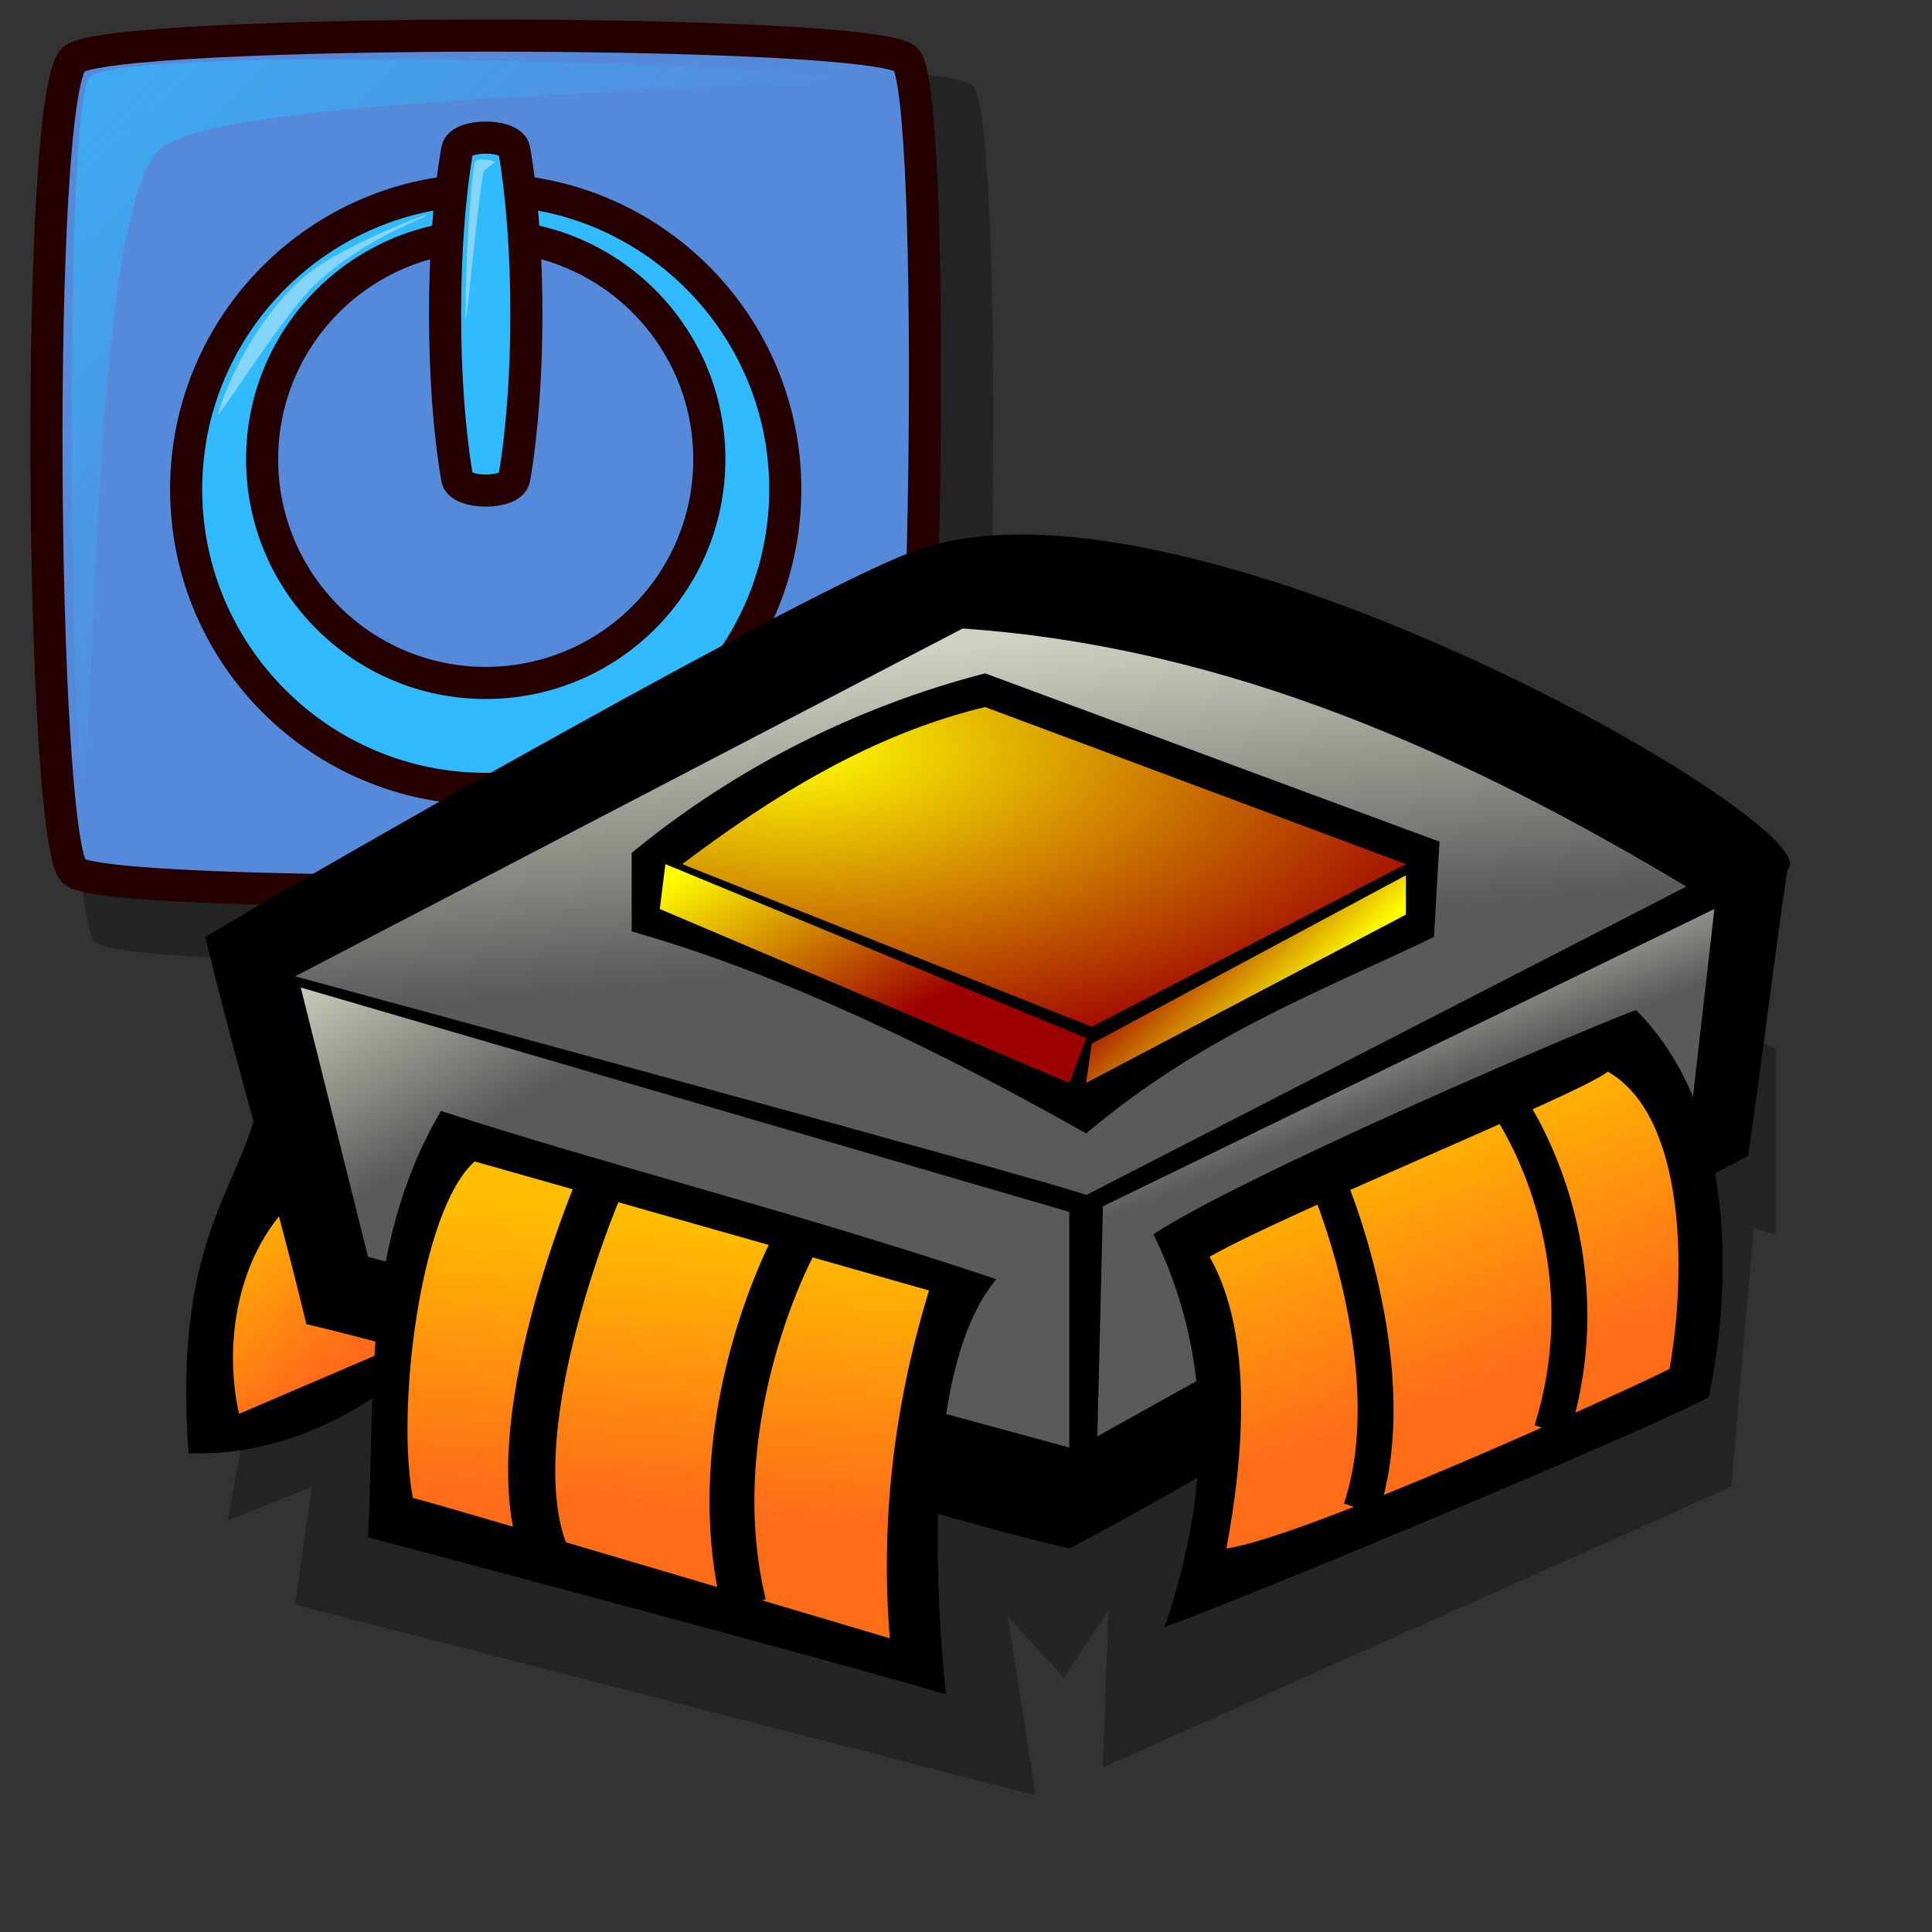 <?xml version="1.0" encoding="UTF-8" standalone="no"?>
<!-- Created with Sodipodi ("http://www.sodipodi.com/") -->
<svg
   xmlns:dc="http://purl.org/dc/elements/1.1/"
   xmlns:cc="http://web.resource.org/cc/"
   xmlns:rdf="http://www.w3.org/1999/02/22-rdf-syntax-ns#"
   xmlns:svg="http://www.w3.org/2000/svg"
   xmlns="http://www.w3.org/2000/svg"
   xmlns:xlink="http://www.w3.org/1999/xlink"
   xmlns:sodipodi="http://sodipodi.sourceforge.net/DTD/sodipodi-0.dtd"
   xmlns:inkscape="http://www.inkscape.org/namespaces/inkscape"
   id="svg548"
   sodipodi:version="0.32"
   width="72pt"
   height="72pt"
   sodipodi:docbase="/home/tweenk/GNUtoon/apps"
   sodipodi:docname="gnome-session-suspend.svg"
   inkscape:version="0.45.1"
   inkscape:output_extension="org.inkscape.output.svg.inkscape">
  <rect width="100%" height="100%" fill="#333333" stroke="none"/>
  <defs
     id="defs550">
    <linearGradient
       inkscape:collect="always"
       id="linearGradient8660">
      <stop
         style="stop-color:#31baff;stop-opacity:1;"
         offset="0"
         id="stop8662" />
      <stop
         style="stop-color:#31baff;stop-opacity:0;"
         offset="1"
         id="stop8664" />
    </linearGradient>
    <linearGradient
       id="linearGradient577">
      <stop
         style="stop-color:#ffbd00;stop-opacity:1;"
         offset="0"
         id="stop578" />
      <stop
         style="stop-color:#ff6d19;stop-opacity:1;"
         offset="1"
         id="stop579" />
    </linearGradient>
    <linearGradient
       id="linearGradient568">
      <stop
         style="stop-color:#cfd2c2;stop-opacity:1;"
         offset="0"
         id="stop569" />
      <stop
         style="stop-color:#595a59;stop-opacity:1;"
         offset="1"
         id="stop570" />
    </linearGradient>
    <linearGradient
       id="linearGradient557">
      <stop
         style="stop-color:#ffff00;stop-opacity:1;"
         offset="0"
         id="stop558" />
      <stop
         style="stop-color:#9d0000;stop-opacity:1;"
         offset="1"
         id="stop559" />
    </linearGradient>
    <linearGradient
       inkscape:collect="always"
       xlink:href="#linearGradient577"
       id="linearGradient6658"
       gradientUnits="userSpaceOnUse"
       spreadMethod="pad"
       x1="0.931"
       y1="52.571"
       x2="6.973"
       y2="60.733"
       gradientTransform="scale(0.95,1.053)" />
    <linearGradient
       inkscape:collect="always"
       xlink:href="#linearGradient568"
       id="linearGradient6660"
       gradientUnits="userSpaceOnUse"
       gradientTransform="scale(1.567,0.638)"
       spreadMethod="pad"
       x1="23.422"
       y1="36.166"
       x2="29.506"
       y2="61.846" />
    <radialGradient
       inkscape:collect="always"
       xlink:href="#linearGradient557"
       id="radialGradient6662"
       gradientUnits="userSpaceOnUse"
       gradientTransform="scale(1.494,0.669)"
       spreadMethod="pad"
       cx="22.889"
       cy="42.203"
       fx="22.889"
       fy="42.203"
       r="27.14" />
    <linearGradient
       inkscape:collect="always"
       xlink:href="#linearGradient557"
       id="linearGradient6664"
       gradientUnits="userSpaceOnUse"
       gradientTransform="scale(1.396,0.716)"
       spreadMethod="pad"
       x1="19.401"
       y1="49.752"
       x2="30.072"
       y2="59.189" />
    <linearGradient
       inkscape:collect="always"
       xlink:href="#linearGradient557"
       id="linearGradient6666"
       gradientUnits="userSpaceOnUse"
       gradientTransform="scale(1.241,0.806)"
       spreadMethod="pad"
       x1="55.493"
       y1="45.399"
       x2="49.203"
       y2="41.139" />
    <linearGradient
       inkscape:collect="always"
       xlink:href="#linearGradient568"
       id="linearGradient6668"
       gradientUnits="userSpaceOnUse"
       gradientTransform="scale(1.302,0.768)"
       spreadMethod="pad"
       x1="3.444"
       y1="54.634"
       x2="12.933"
       y2="64.278" />
    <linearGradient
       inkscape:collect="always"
       xlink:href="#linearGradient577"
       id="linearGradient6670"
       gradientUnits="userSpaceOnUse"
       gradientTransform="scale(1.046,0.956)"
       spreadMethod="pad"
       x1="25.757"
       y1="57.072"
       x2="24.192"
       y2="73.35" />
    <linearGradient
       inkscape:collect="always"
       xlink:href="#linearGradient568"
       id="linearGradient6672"
       gradientUnits="userSpaceOnUse"
       spreadMethod="pad"
       x1="61.635"
       y1="42.959"
       x2="65.302"
       y2="50.903"
       gradientTransform="scale(1.082,0.924)" />
    <linearGradient
       inkscape:collect="always"
       xlink:href="#linearGradient577"
       id="linearGradient6674"
       gradientUnits="userSpaceOnUse"
       gradientTransform="scale(0.992,1.008)"
       spreadMethod="pad"
       x1="67.597"
       y1="48.13"
       x2="73.033"
       y2="62.949" />
    <linearGradient
       inkscape:collect="always"
       xlink:href="#linearGradient8660"
       id="linearGradient8666"
       x1="-5.841"
       y1="-3.518"
       x2="23.176"
       y2="26.113"
       gradientUnits="userSpaceOnUse"
       gradientTransform="translate(-0.774,-1.216)" />
  </defs>
  <sodipodi:namedview
     id="base"
     inkscape:zoom="4.5222222"
     inkscape:cx="49.911308"
     inkscape:cy="56.553273"
     inkscape:window-width="795"
     inkscape:window-height="619"
     inkscape:window-x="114"
     inkscape:window-y="74"
     inkscape:current-layer="svg548">
    <sodipodi:guide
       orientation="vertical"
       position="0"
       id="guide552" />
    <sodipodi:guide
       orientation="horizontal"
       position="72"
       id="guide553" />
    <sodipodi:guide
       orientation="vertical"
       position="71.75"
       id="guide554" />
    <sodipodi:guide
       orientation="horizontal"
       position="0.25"
       id="guide555" />
  </sodipodi:namedview>
  <path
     d="M 4.73,4.256 C 6.637,2.608 46.681,2.61 48.338,4.256 C 50.011,5.771 49.433,45.095 47.891,46.673 C 46.593,48.006 6.346,48.393 4.73,46.822 C 2.993,44.985 2.662,6.065 4.73,4.256 z "
     id="path712"
     style="opacity:0.296;fill:#000000;fill-opacity:1;fill-rule:evenodd;stroke:none;stroke-width:1.875;stroke-linecap:butt;stroke-linejoin:miter;stroke-dasharray:none;stroke-opacity:1"
     sodipodi:nodetypes="cssss" />
  <path
     d="M 3.662,2.941 C 5.47,1.378 43.432,1.38 45.003,2.941 C 46.589,4.377 46.041,41.657 44.579,43.153 C 43.348,44.416 5.195,44.783 3.662,43.294 C 2.016,41.552 1.702,4.656 3.662,2.941 z "
     id="path684"
     style="font-size:12px;fill:#558ada;fill-rule:evenodd;stroke:#260000;stroke-width:1.595"
     sodipodi:nodetypes="cssss" />
  <path
     d="M 4.132,38.881 C 3.515,38.264 3.123,6.094 4.414,3.89 C 5.538,2.111 40.623,3.274 41.239,3.89 C 41.799,4.45 11.06,4.539 7.941,7.417 C 4.433,10.514 4.691,39.44 4.132,38.881 z "
     id="path691"
     style="fill:url(#linearGradient8666);fill-opacity:1;fill-rule:evenodd;stroke:none;stroke-width:1pt;stroke-linecap:butt;stroke-linejoin:miter;stroke-opacity:1"
     sodipodi:nodetypes="cssss" />
  <path
     style="fill:#31baff;fill-opacity:1;stroke:#260000;stroke-width:1.595;stroke-linecap:butt;stroke-miterlimit:4;stroke-opacity:1"
     id="path1098"
     d="M 24.135,9.427 C 15.917,9.427 9.249,16.095 9.249,24.313 C 9.249,32.53 15.917,39.198 24.135,39.198 C 32.352,39.198 39.02,32.53 39.02,24.313 C 39.02,16.095 32.352,9.427 24.135,9.427 z M 24.135,11.713 C 30.272,11.713 35.246,16.687 35.246,22.824 C 35.246,28.961 30.272,33.935 24.135,33.935 C 17.998,33.935 13.024,28.961 13.024,22.824 C 13.024,16.687 17.998,11.713 24.135,11.713 z " />
  <path
     sodipodi:nodetypes="cssss"
     style="fill:#31baff;fill-opacity:1;stroke:#260000;stroke-width:1.595;stroke-linecap:butt;stroke-linejoin:round;stroke-miterlimit:4;stroke-opacity:1"
     id="rect1725"
     d="M 22.718,7.44 C 22.858,6.635 25.412,6.635 25.552,7.44 C 26.357,12.079 26.357,19.134 25.552,23.773 C 25.412,24.578 22.858,24.578 22.718,23.773 C 21.913,19.134 21.913,12.079 22.718,7.44 z " />
  <path
     sodipodi:nodetypes="cssss"
     style="opacity:0.7;fill:#a9e2f5;fill-opacity:1;fill-rule:evenodd;stroke:none;stroke-width:0.106;stroke-linecap:butt;stroke-linejoin:miter;stroke-miterlimit:4;stroke-opacity:1"
     id="path6749"
     d="M 23.58,8.102 C 23.627,7.813 24.482,7.944 24.566,8.041 C 24.626,8.109 24.048,8.37 24.012,8.595 C 23.637,10.897 23.218,15.886 23.149,15.807 C 23.074,15.722 23.216,10.34 23.58,8.102 z " />
  <g
     transform="matrix(0.851,0,0,0.851,-7.37,-2.467)"
     id="g8770"
     style="stroke:none;fill:#a9e2f5;fill-opacity:1">
    <path
       sodipodi:nodetypes="cssss"
       style="opacity:0.7;fill:#a9e2f5;fill-opacity:1;fill-rule:evenodd;stroke:none;stroke-width:0.125;stroke-linecap:butt;stroke-linejoin:miter;stroke-miterlimit:4;stroke-opacity:1"
       transform="translate(7.038,1.483)"
       id="path9397"
       d="M 26.522,13.986 C 26.461,13.877 21.647,15.798 19.71,17.319 C 16.021,20.214 14.286,25.542 14.348,25.652 C 14.407,25.759 18.33,19.58 20.072,17.971 C 23.035,15.236 26.582,14.094 26.522,13.986 z " />
  </g>
  <g
     id="g6637"
     transform="matrix(0.892,0,0,0.892,8.811,11.996)">
    <path
       id="path593"
       d="M 4.062,64.375 L 2.812,71.25 L 7.5,69.375 L 6.562,75.938 L 47.812,86.562 L 46.25,76.562 L 49.375,80 L 51.875,76.25 L 51.562,85 L 86.562,69.375 L 87.812,55 L 89.062,55.312 C 89.062,55.312 89.062,45.312 89.062,45 C 89.062,44.688 57.812,32.5 57.812,32.5 L 5.625,52.812"
       style="fill:#000000;fill-opacity:0.3;fill-rule:evenodd;stroke:none;stroke-width:1pt;stroke-linecap:butt;stroke-linejoin:miter;stroke-opacity:1" />
    <path
       sodipodi:nodetypes="cccc"
       id="path592"
       d="M 4.688,46.875 C 4.062,52.5 -0.312,54.688 0.625,67.5 C 8.75,67.812 14.375,61.562 14.375,61.562 C 12.396,58.958 8.542,53.229 5.625,49.062"
       style="fill:#000000;fill-opacity:1;fill-rule:evenodd;stroke:none;stroke-width:1pt;stroke-linecap:butt;stroke-linejoin:miter;stroke-opacity:1" />
    <path
       sodipodi:nodetypes="cccc"
       id="path590"
       d="M 7.188,52.812 C 3.438,55.729 2.5,61.146 3.438,65.312 C 7.083,63.75 10.729,62.188 14.375,60.625 C 11.354,58.646 8.958,56.354 7.188,52.812 z "
       style="fill:url(#linearGradient6658);fill-opacity:1;fill-rule:evenodd;stroke:none;stroke-width:1pt;stroke-linecap:butt;stroke-linejoin:miter;stroke-opacity:1" />
    <path
       sodipodi:nodetypes="ccccccc"
       id="path589"
       d="M 1.562,38.75 C 3.125,45.312 5.625,53.75 7.188,60.312 C 20.417,63.438 36.458,69.688 49.688,72.812 C 61.979,66.354 75.208,57.396 87.5,50.938 C 88.229,46.042 88.958,39.896 89.688,35 C 92.5,32.812 56.25,11.875 41.25,17.188 C 36.25,18.75 7.188,35.312 1.562,38.75 z "
       style="fill:#000000;fill-opacity:1;fill-rule:evenodd;stroke:none;stroke-width:1pt;stroke-linecap:butt;stroke-linejoin:miter;stroke-opacity:1" />
    <path
       sodipodi:nodetypes="ccccc"
       id="path567"
       d="M 50.625,53.125 C 50.312,52.812 6.562,40.938 6.562,40.938 C 18.958,34.479 31.354,28.021 43.75,21.562 C 58.75,22.604 71.875,28.646 84.062,35.938 C 72.917,41.667 61.771,47.396 50.625,53.125 z "
       style="fill:url(#linearGradient6660);fill-opacity:1;fill-rule:evenodd;stroke:none;stroke-width:1pt;stroke-linecap:butt;stroke-linejoin:miter;stroke-opacity:1" />
    <path
       sodipodi:nodetypes="ccccccc"
       id="path566"
       d="M 25.312,34.062 C 25.312,35.521 25.312,36.979 25.312,38.438 C 33.75,40.833 42.5,45.104 50.625,49.688 C 57.083,44.271 63.229,41.979 70,38.75 C 70.104,36.979 70.208,35.208 70.312,33.438 C 61.875,30.312 53.438,27.188 45,24.062 C 38.125,25.833 31.25,29.167 25.312,34.062 z "
       style="fill:#000000;fill-opacity:1;fill-rule:evenodd;stroke:none;stroke-width:1pt;stroke-linecap:butt;stroke-linejoin:miter;stroke-opacity:1" />
    <path
       sodipodi:nodetypes="ccccc"
       id="path556"
       d="M 28.125,34.688 C 35.729,37.708 43.333,40.729 50.938,43.75 C 56.771,40.729 62.604,37.708 68.438,34.688 C 60.625,31.771 52.812,28.854 45,25.938 C 39.375,27.292 34.062,30.208 28.125,34.688 z "
       style="fill:url(#radialGradient6662);fill-opacity:1;fill-rule:evenodd;stroke:none;stroke-width:1pt;stroke-linecap:butt;stroke-linejoin:miter;stroke-opacity:1" />
    <path
       sodipodi:nodetypes="ccccc"
       id="path562"
       d="M 50.625,44.375 L 49.688,46.875 L 26.875,37.188 L 27.188,34.688 L 50.625,44.375 z "
       style="fill:url(#linearGradient6664);fill-opacity:1;fill-rule:evenodd;stroke:none;stroke-width:1pt;stroke-linecap:butt;stroke-linejoin:miter;stroke-opacity:1" />
    <path
       sodipodi:nodetypes="ccccc"
       id="path564"
       d="M 50.938,44.688 L 50.625,46.875 L 68.438,37.5 L 68.438,35.312 L 50.938,44.688 z "
       style="fill:url(#linearGradient6666);fill-opacity:1;fill-rule:evenodd;stroke:none;stroke-width:1pt;stroke-linecap:butt;stroke-linejoin:miter;stroke-opacity:1" />
    <path
       sodipodi:nodetypes="ccccc"
       id="path580"
       d="M 49.688,54.062 L 49.688,67.188 L 10.625,56.562 L 6.875,41.562 L 49.688,54.062 z "
       style="fill:url(#linearGradient6668);fill-opacity:1;fill-rule:evenodd;stroke:none;stroke-width:1pt;stroke-linecap:butt;stroke-linejoin:miter;stroke-opacity:1" />
    <path
       sodipodi:nodetypes="ccccc"
       id="path574"
       d="M 45.625,57.812 C 42.188,61.875 41.875,71.562 42.812,80.938 C 36.562,79.062 10.625,72.188 10.625,72.188 C 11.042,64.271 10.208,56.042 14.688,48.438 C 23.958,51.458 34.792,54.167 45.625,57.812 z "
       style="fill:#000000;fill-opacity:1;fill-rule:evenodd;stroke:none;stroke-width:1pt;stroke-linecap:butt;stroke-linejoin:miter;stroke-opacity:1" />
    <path
       sodipodi:nodetypes="ccccc"
       id="path572"
       d="M 16.562,51.25 L 41.875,58.438 C 39.896,64.896 39.167,71.354 39.688,77.812 C 39.688,77.812 13.438,70 13.125,70 C 12.188,65.312 13.438,54.062 16.562,51.25 z "
       style="fill:url(#linearGradient6670);fill-opacity:1;fill-rule:evenodd;stroke:none;stroke-width:1pt;stroke-linecap:butt;stroke-linejoin:miter;stroke-opacity:1" />
    <path
       id="path575"
       d="M 23.438,52.812 C 23.438,52.812 17.188,67.5 20.938,74.062"
       style="fill:none;fill-opacity:1;fill-rule:evenodd;stroke:#000000;stroke-width:2.625;stroke-linecap:butt;stroke-linejoin:miter;stroke-dasharray:none;stroke-opacity:1" />
    <path
       sodipodi:nodetypes="cc"
       id="path576"
       d="M 34.688,55.312 C 34.375,55.625 29.062,65.625 31.562,75.938"
       style="fill:none;fill-opacity:1;fill-rule:evenodd;stroke:#000000;stroke-width:2.5;stroke-linecap:butt;stroke-linejoin:miter;stroke-dasharray:none;stroke-opacity:1" />
    <path
       sodipodi:nodetypes="ccccc"
       id="path587"
       d="M 51.562,53.75 L 51.25,66.562 L 84.375,48.125 L 85.625,37.188 L 51.562,53.75 z "
       style="fill:url(#linearGradient6672);fill-opacity:1;fill-rule:evenodd;stroke:none;stroke-width:1pt;stroke-linecap:butt;stroke-linejoin:miter;stroke-opacity:1" />
    <path
       sodipodi:nodetypes="ccccc"
       id="path584"
       d="M 54.375,55.312 C 57.5,61.667 57.812,68.958 55,77.188 C 59.375,75.625 81.875,66.25 85.312,64.375 C 86.25,60 87.5,49.062 81.25,42.812 C 77.188,44.375 59.062,52.188 54.375,55.312 z "
       style="fill:#000000;fill-opacity:1;fill-rule:evenodd;stroke:none;stroke-width:1pt;stroke-linecap:butt;stroke-linejoin:miter;stroke-opacity:1" />
    <path
       sodipodi:nodetypes="ccccc"
       id="path582"
       d="M 57.5,56.562 C 60,60.938 59.375,67.812 58.438,72.812 C 62.812,72.188 80.625,64.062 83.125,62.812 C 84.062,57.5 84.062,48.75 79.688,46.25 C 78.125,47.5 61.875,54.062 57.5,56.562 z "
       style="fill:url(#linearGradient6674);fill-opacity:1;fill-rule:evenodd;stroke:none;stroke-width:1pt;stroke-linecap:butt;stroke-linejoin:miter;stroke-opacity:1" />
    <path
       sodipodi:nodetypes="cc"
       id="path585"
       d="M 64.375,53.125 C 64.375,53.125 68.438,63.125 65.938,70.625"
       style="fill:none;fill-opacity:1;fill-rule:evenodd;stroke:#000000;stroke-width:2;stroke-linecap:butt;stroke-linejoin:miter;stroke-dasharray:none;stroke-opacity:1" />
    <path
       sodipodi:nodetypes="cc"
       id="path586"
       d="M 74.375,48.438 C 74.375,48.438 79.688,56.25 76.562,66.25"
       style="fill:none;fill-opacity:1;fill-rule:evenodd;stroke:#000000;stroke-width:2;stroke-linecap:butt;stroke-linejoin:miter;stroke-dasharray:none;stroke-opacity:1" />
  </g>
</svg>
